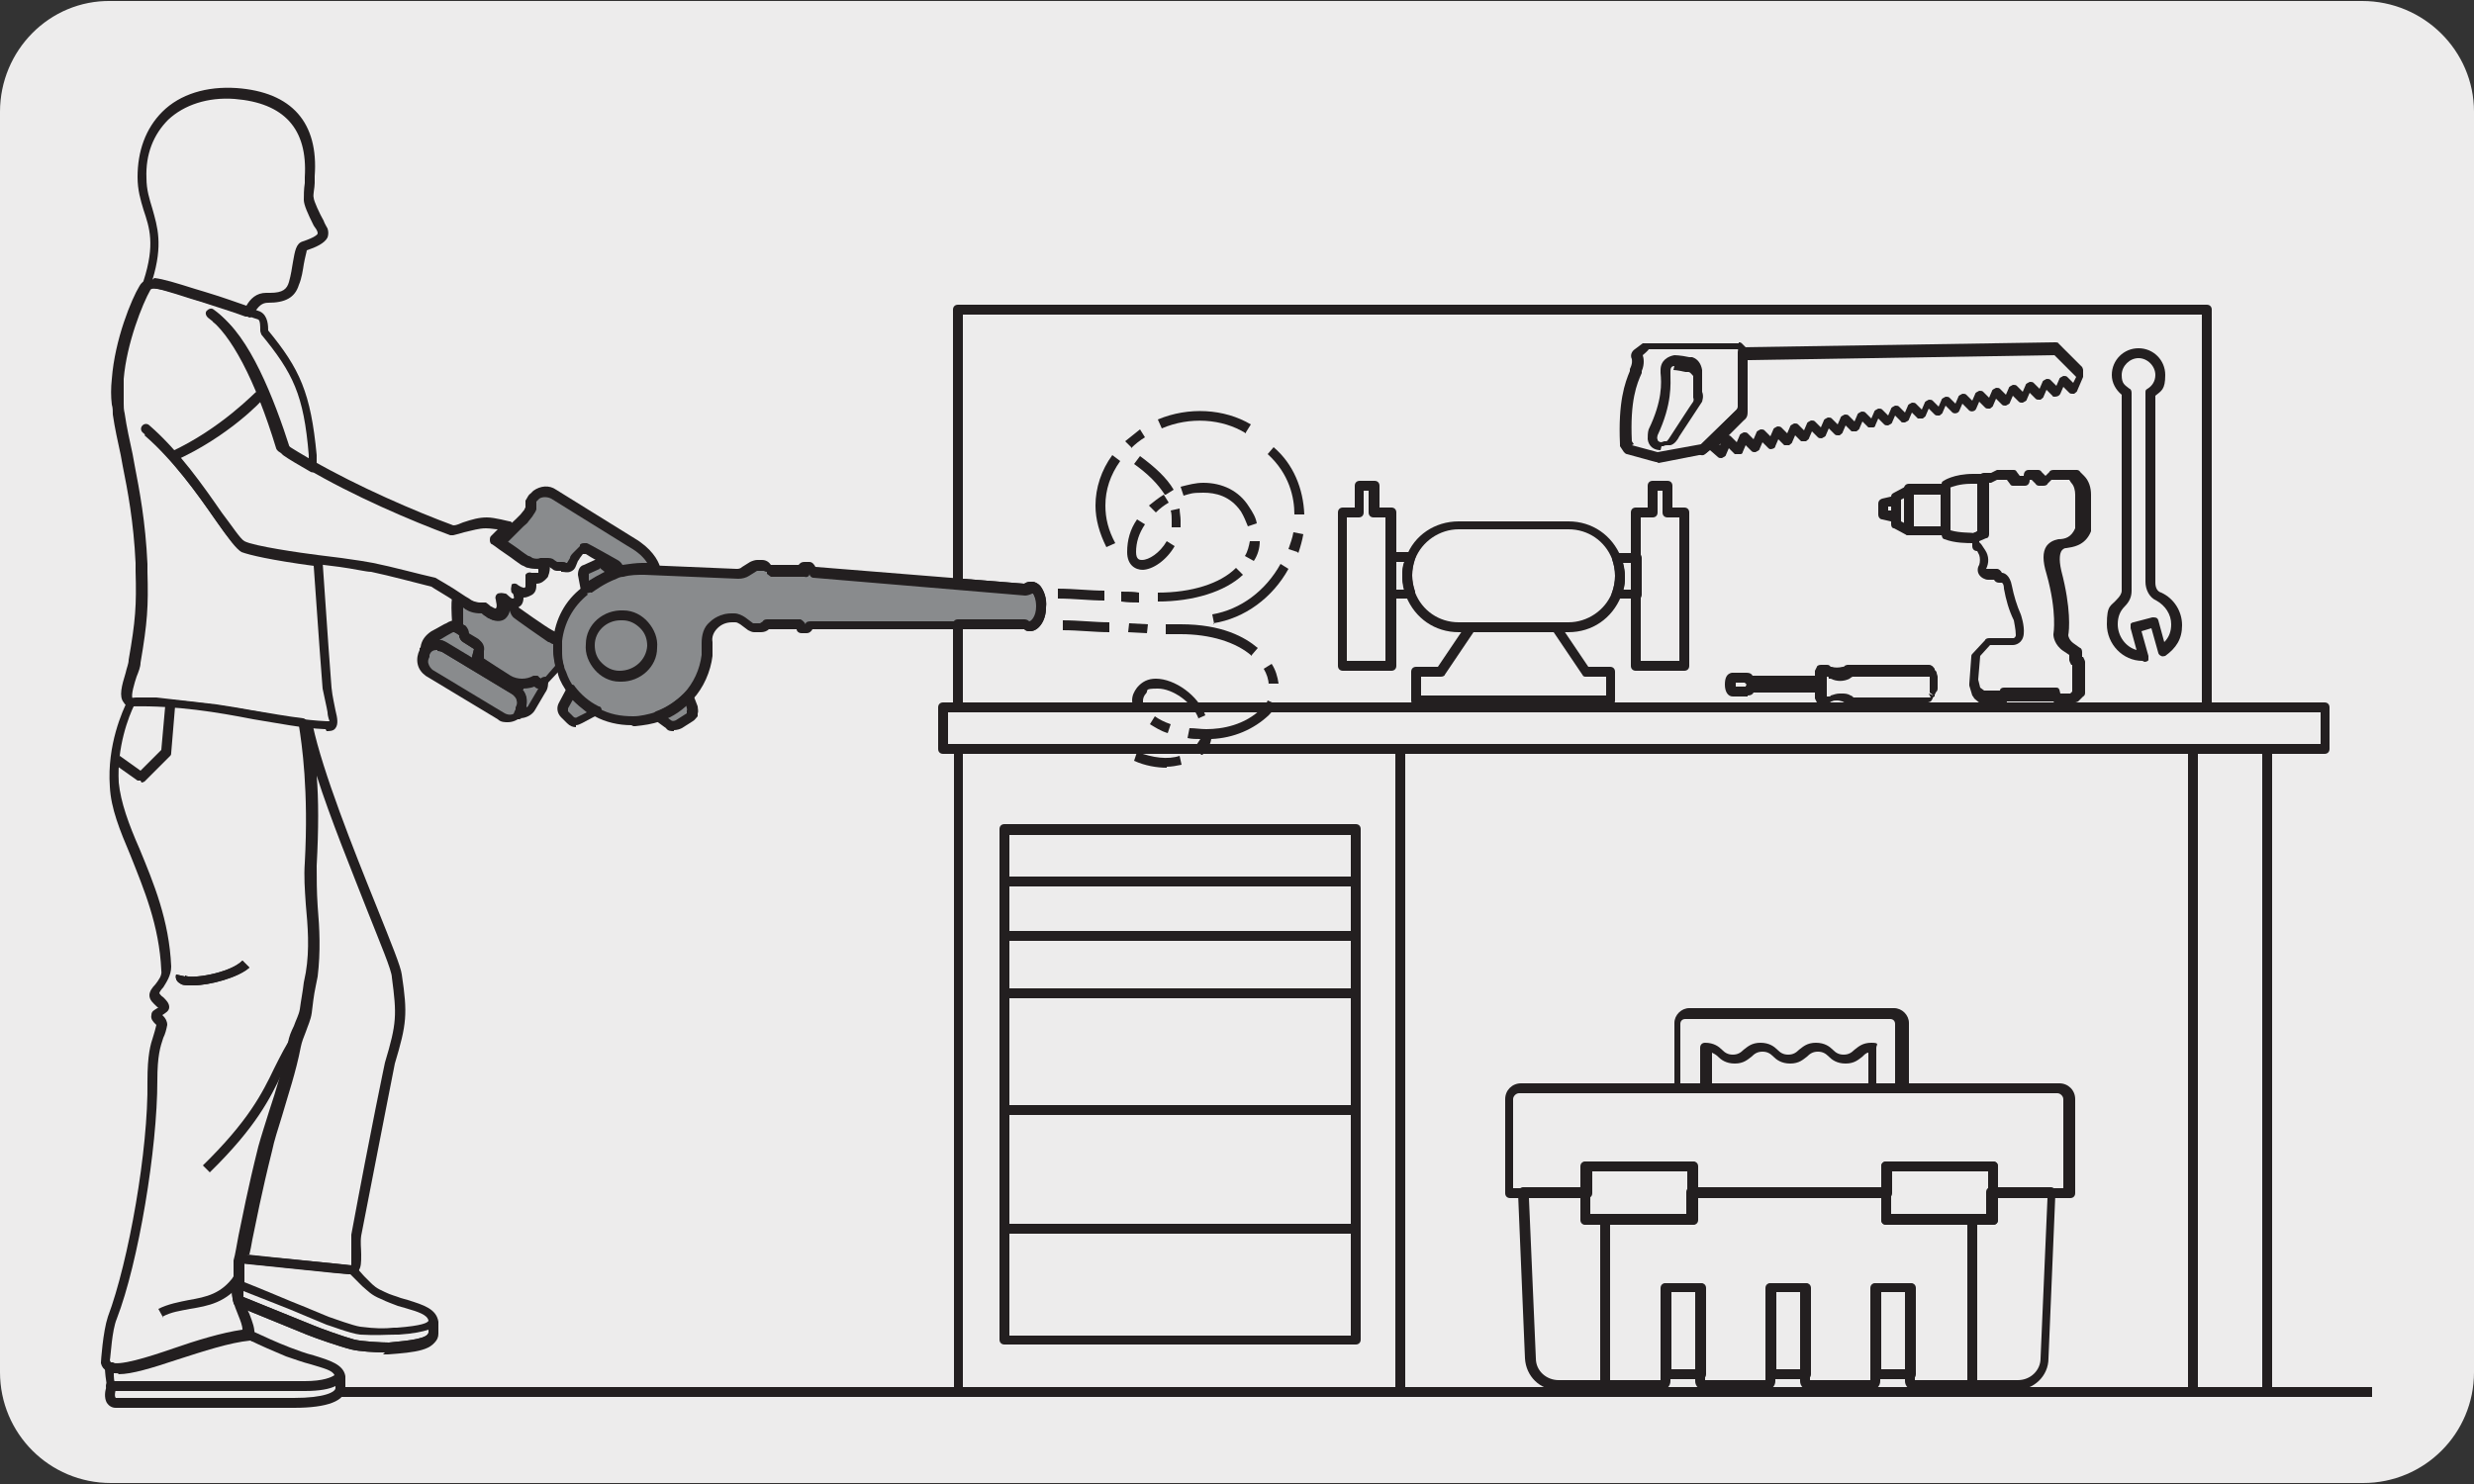 <?xml version="1.0" encoding="UTF-8"?>
<svg id="Capa_1" xmlns="http://www.w3.org/2000/svg" version="1.1" viewBox="0 0 250 150">
  <rect x="0" y="0" width="250" height="150" fill="#333333" stroke="none"/>
  <!-- Generator: Adobe Illustrator 29.0.1, SVG Export Plug-In . SVG Version: 2.1.0 Build 192)  -->
  <defs>
    <style>
      .st0 {
        fill: #898b8d;
      }

      .st1 {
        stroke-linecap: round;
      }

      .st1, .st2 {
        fill: none;
        stroke: #231f20;
        stroke-linejoin: round;
        stroke-width: .3px;
      }

      .st3 {
        fill: #231f20;
      }

      .st4 {
        fill: #edecec;
      }
    </style>
  </defs>
  <path class="st4" d="M11.2.1h227.5c6.2,0,11.3,5,11.3,11.2v127.4c0,6.2-5,11.2-11.2,11.2H11.2C5,149.9,0,144.9,0,138.7V11.3C0,5.1,5,0,11.2.1Z"/>
  <g>
    <path class="st0" d="M104.3,59.3c-.1,0-.2,0-.4.1-.1,0-.3.1-.4.1l-6.7-.6-14.8-1.2c0-.3-.1-.5-.2-.5h-.5c0,0-.2.1-.3.4h-3.4c0-.1-.1-.3-.1-.3-.1-.2-.4-.3-.6-.3h-.5c-.2,0-.3,0-.5.1l-.8.5c-.2.2-.5.2-.8.2l-8-.3h-.2s-1.3,0-1.3,0c-.8,0-1.5,0-2.2.2-.3,0-.5.1-.8.2-1.6.6-2.6,1.5-2.7,1.5,0,0,0,0,0,0,0,0,0,0-.1,0-1.5,1.2-2.5,3-2.7,5,0,.1,0,.3,0,.4,0,.2,0,.4,0,.5,0,.6,0,1.2.2,1.7,0,.2.1.5.2.7.2.6.6,1.3,1,1.8.7.9,1.5,1.6,2.5,2.2,1.1.6,2.4.9,3.7.9.8,0,1.6-.2,2.3-.4,1.2-.4,2.3-1.2,3.1-2.1,1-1.1,1.7-2.6,1.9-4.2,0-.4,0-.9,0-1.3,0-1.4,1.1-2.6,2.5-2.5h.3c.3,0,.6.1.8.3l.8.6c0,0,.2.1.3.1h.7c.2,0,.3,0,.4-.1l.2-.2h3.4c0,.4.1.5.2.5h.5c0,0,.2-.1.3-.4h15s6.6,0,6.6,0c.1,0,.2,0,.3.1,0,0,.2.1.3.1.6,0,1.1-.9,1.2-2,0-1.1-.4-2-1-2.1Z"/>
    <path class="st0" d="M50.7,60.6s.5,1,0,1.5c-.3.3-.8.1-1.1,0-.1,0-.2-.1-.3-.2-.3-.2-.5-.4-.5-.4,0,0-1,.1-1.8-.5-.2-.1-.4-.3-.7-.5-.2,0,0,2.7,0,2.7,0,0,0,0,0,0,0,.1,0,.2.2.3l.3.2c.1,0,.2.2.2.4h0c0,.2,0,.3.1.3l1.1.7c.2.1.3.3.2.6l-.2.8c0,.2,0,.3.2.4l3.1,1.9c.9.5,2,.5,2.8,0,0,.2.2.3.4.3.1,0,.2,0,.3,0h0s0,0,0,0c0,0,0,0,0,0h0c0,0,1.5-1.7,1.5-1.7-.1-.5-.2-1.1-.2-1.7,0-.2,0-.4,0-.5,0-.1,0-.3,0-.4h0c-.2-.1-.4-.2-.6-.3-.6-.4-3.4-2.3-3.4-2.3-.3-.2-.4-.5-.4-.8-.6,0-1.1-.7-1.1-.7Z"/>
    <path class="st0" d="M63.9,55l-7.9-4.9c-.6-.3-1.3-.3-1.8.1l-.3.3c-.1.1-.2.3-.2.4v.7c-.1.2-.2.3-.3.5l-.4.5c-.1.2-.3.3-.4.5l-1.7,1.6c-.1.1-.2.3-.3.4.5.4,1.6,1.1,2.2,1.5.3.2.6.4.7.4.1,0,.3.1.4.2.4.1.8.2,1.2,0,0,0,.2-.2.3-.2.2,0,.3,0,.5,0l.3.2c.1,0,.2.1.3.1h.2s0,0,.1,0c0,0,.2,0,.2,0h.1c.3.2.7.1.8-.2l.2-.5c0-.2.2-.3.3-.4l.4-.4c0-.1.2-.2.4-.1h0c0,0,0-.2,0-.2,0,0,3.2,1.7,3.2,1.7.2.1.3.2.4.4,0,0,.1.1.2.2.7-.2,1.4-.3,2.2-.2h1.3c-.3-.8-1-1.8-2.4-2.5Z"/>
    <g>
      <g>
        <ellipse class="st0" cx="62.7" cy="65.3" rx="3.1" ry="3.1" transform="translate(-14.9 18.6) rotate(-15.1)"/>
        <g>
          <path class="st0" d="M69.5,70.3l.5,1.3c0,.1,0,.3,0,.4v.3c-.2.1-.2.2-.3.3l-1.1.7c-.3.2-.7.2-1,0l-1.1-.8c1.2-.4,2.3-1.2,3.1-2.1Z"/>
          <path class="st0" d="M57.8,69.8c.7.9,1.5,1.6,2.5,2.2l-1.7.9c-.3.2-.7.1-.9-.1l-.6-.6c-.2-.2-.3-.6-.1-.9l.8-1.5Z"/>
        </g>
        <path class="st0" d="M59.3,57.5l1.1-.5c.2,0,.4,0,.5,0l1.1.9c-1.6.6-2.6,1.5-2.7,1.5,0,0,0,0,0,0v-.8c-.1,0-.2,0-.2,0v-.7c-.1-.2,0-.4.2-.5Z"/>
      </g>
      <g>
        <path class="st0" d="M52.6,71.7c.4-.6.2-1.5-.4-1.9l-7.3-4.4c-.6-.3-1.3-.2-1.7.2,0-.5.4-1,.9-1.2.6-.3,1.4-.8,1.5-.9.2-.1.4-.2.7-.2,0,.1,0,.2.2.3l.3.2c.1,0,.2.2.2.4h0c0,.2,0,.3.1.3l1.1.7c.2.1.3.3.2.6l-.2.8c0,.2,0,.3.2.4l3.1,1.9c.9.5,2,.5,2.8,0,0,.2.2.3.4.3s.2,0,.3,0h0s0,0,0,0c0,0,0,0,0,0h0c0,.2,0,.6-.2.9l-1,1.7c-.3.5-1,.8-1.6.6,0,0,.1-.1.2-.2v-.2Z"/>
        <path class="st0" d="M42.9,66v-.2c.2,0,.2-.2.3-.2.4-.5,1.2-.6,1.7-.2l7.3,4.4c.7.4.9,1.2.4,1.9v.2c-.2,0-.2.2-.3.2-.4.5-1.2.6-1.7.2l-7.3-4.4c-.7-.4-.9-1.2-.4-1.9Z"/>
      </g>
    </g>
    <path class="st3" d="M35.4,128.8c0,0-.2,0-.2,0-.4,0-8.8-.9-10.9-1.1-.1,0-.3,0-.4-.2,0-.1-.1-.3,0-.4.1-.6.3-1.3.4-2.1.4-1.9.9-4.6,2-9,.3-1.1.6-2.3,1.1-3.6.7-2.1,1.4-4.4,1.9-6.9.1-.6.3-1.1.6-1.7.2-.6.5-1.1.6-1.7.1-.8.3-1.8.4-2.7l.2-1c.4-2.4.2-4.7,0-6.9-.1-1.5-.2-2.8-.1-4.2.4-7.3-.3-12.1-.6-13.8,0-.1,0-.3.1-.4,0-.1.2-.2.4-.2h.2c.2,0,.4.2.5.4,1,4.7,4.1,12.5,6.4,18.2,1.6,4,2.5,6.2,2.6,7h0c.6,4,.5,5-.7,9,0,0-1.3,6.6-3.4,17.4-.1.7,0,1.3,0,1.9,0,.8,0,1.3-.3,1.7-.2.2-.4.2-.7.2ZM24.9,126.8c2.7.3,10,1,10.4,1.1.1,0,.2,0,.2,0,0,0,0-.6,0-.9,0-.6,0-1.4,0-2.2,2-10.8,3.4-17.4,3.4-17.4,1.2-4,1.2-4.8.7-8.6h0c0-.7-1.2-3.5-2.5-6.8-1.6-4.1-3.7-9.2-5.1-13.6.2,2.4.2,5.4,0,9.1,0,1.3,0,2.6.1,4.1.2,2.3.3,4.6,0,7.1l-.2,1c-.2.9-.3,1.9-.4,2.7-.1.7-.4,1.3-.6,1.9-.2.5-.4,1-.5,1.5-.5,2.6-1.3,4.9-1.9,7-.4,1.3-.8,2.5-1,3.5-1.1,4.4-1.6,7.1-2,9-.1.6-.2,1.1-.3,1.5Z"/>
    <path class="st3" d="M16.5,133.2l-.5-.9c1-.5,2.1-.7,3.1-.9,1.7-.3,3.3-.6,4.6-2.5l.8.6c-1.6,2.2-3.5,2.5-5.3,2.8-1,.2-1.9.3-2.8.8Z"/>
    <path class="st3" d="M19.4,99.6c-.5,0-1,0-1.2-.2-.4-.2-.5-.6-.4-.9l.9.2s0-.1,0-.1c.5.4,4.5-.2,5.8-1.5l.7.7c-1.1,1-4,1.8-5.7,1.8Z"/>
    <path class="st3" d="M19.4,99.6c-.5,0-1,0-1.2-.2-.4-.2-.5-.6-.4-.9l.9.2s0-.1,0-.1c.5.4,4.5-.2,5.8-1.5l.7.7c-1.1,1-4,1.8-5.7,1.8Z"/>
    <path class="st3" d="M21.2,118.5l-.7-.7c4.6-4.5,6-7.3,7.2-9.8.6-1.2,1.2-2.4,2-3.6l.8.6c-.8,1.2-1.4,2.3-2,3.5-1.2,2.5-2.6,5.4-7.3,10Z"/>
    <path class="st3" d="M14.2,78.9c0,0-.2,0-.3,0l-2.4-1.7.6-.8,2.1,1.5,2.1-2.1.4-4.5h1c0,0-.4,4.8-.4,4.8,0,.1,0,.2-.1.3l-2.6,2.6c0,0-.2.1-.3.1Z"/>
    <path class="st3" d="M11.9,138.8c-.4,0-.8,0-1.1-.2-.3-.2-.5-.4-.6-.8,0,0,0,0,0-.1,0-.1.2-3.1.7-4.6,2.1-5.6,4.1-16.9,4-23.8,0-2.7.3-3.7.6-4.6.1-.3.2-.7.3-1.1,0,0,0,0-.1-.1-.2-.2-.5-.5-.4-.9,0-.4.3-.5.6-.7,0,0,0,0,.1,0,0,0-.1-.1-.2-.2-.3-.3-.7-.6-.7-1.1,0-.4.3-.8.6-1.1.3-.4.7-.9.6-1.4-.2-4.6-1.8-8.3-3.1-11.6-1.1-2.6-2-4.8-2.1-7-.3-4.2,1.3-7.7,1.8-8.7.2-.3.7-.3,1-.3.6,0,1.3,0,1.9,0l6.1.7c1.3.2,2.5.4,3.6.6,1.8.3,3.5.6,5.1.8.2,0,.4.2.4.4.3,1.7,1.1,6.6.7,14.5,0,1.3,0,2.6.1,4.1.2,2.3.3,4.6,0,7.1l-.2,1c-.2.9-.3,1.9-.4,2.7-.1.7-.4,1.3-.6,1.9-.2.5-.4,1-.5,1.5-.5,2.6-1.3,4.9-1.9,7-.4,1.3-.8,2.5-1,3.5-1.1,4.4-1.6,7-2,8.9-.2,1-.4,1.8-.5,2.5,0,.2,0,.5,0,.8,0,.3,0,.6,0,.9-.4,1.4,0,2.4.5,3.4.3.8.6,1.5.5,2.3s-.2.4-.4.4c-2.1.2-4.8,1.1-7.3,1.9-2.7.9-4.7,1.5-6,1.5ZM11.2,137.7s0,0,0,0c.8.4,3.7-.5,6.3-1.4,2.3-.8,4.9-1.6,7-1.9,0-.4-.2-.9-.4-1.4-.4-1-1-2.3-.5-4,0-.1,0-.4,0-.6,0-.3,0-.7,0-1,.2-.7.3-1.5.5-2.5.4-1.9.9-4.6,2-9,.3-1.1.7-2.3,1.1-3.6.7-2.1,1.4-4.4,1.9-6.9.1-.6.3-1.1.6-1.7.2-.6.5-1.1.6-1.7.1-.8.3-1.8.4-2.7l.2-1c.4-2.4.2-4.7,0-6.9-.1-1.5-.2-2.8-.1-4.2.4-7.3-.3-12-.6-13.9-1.5-.2-3.1-.5-4.8-.8-1.2-.2-2.4-.4-3.6-.6l-6.1-.7c-.7,0-1.4,0-2.1,0-.6,1.2-1.8,4.3-1.6,7.9.2,2,1,4.2,2.1,6.7,1.4,3.4,3,7.2,3.2,11.9,0,.9-.5,1.6-.8,2.1-.2.2-.4.5-.4.6,0,0,.2.3.4.4.3.3.6.6.6,1,0,.4-.4.6-.7.8,0,0,0,0,0,0,0,0,0,0,.1.1.2.2.4.5.4.9-.1.5-.2.9-.4,1.3-.3.9-.6,1.8-.6,4.3,0,6.9-1.9,18.4-4.1,24.1-.5,1.2-.6,3.7-.7,4.2Z"/>
    <g>
      <path class="st3" d="M38.9,136.7c-1,0-2.6-.1-3.4-.3-1.2-.3-3.5-1.1-4.5-1.5l-7.1-2.9c-.1,0-.3-.2-.3-.3-.1-.6-.2-1.2,0-1.9,0,0,0,0,0-.1v-1c.1-.4,0-.8.2-1.1v-.4c.1-.2.3-.4.6-.4l11.3,1.1c.1,0,.2,0,.3.2l.8.9c.2.2.3.3.5.5.5.5.7.7,1.6,1.1.6.3,1.1.4,1.6.6l.7.2c1.6.5,2.9.9,3.1,2.2,0,0,0,0,0,.1v1.1c0,1.5-2.2,1.7-4.9,1.9-.1,0-.3,0-.5,0ZM24.6,131.1l6.9,2.8c.9.4,3.2,1.2,4.3,1.5.8.2,2.8.3,3.5.3,2.2-.2,3.9-.4,4-1v-1c0,0,0-.1,0-.2-.1-.6-1-.9-2.4-1.3l-.7-.2c-.5-.2-1.1-.4-1.7-.7-1-.4-1.3-.8-1.9-1.3-.1-.1-.3-.3-.5-.5l-.7-.7-10.7-1.1c0,.2,0,.5,0,.8,0,0,0,.2,0,.2v.9c0,0,0,.1-.1.2,0,.5,0,.9,0,1.4Z"/>
      <path class="st3" d="M38.9,136.7c-1,0-2.6-.1-3.4-.3-1.2-.3-3.5-1.1-4.5-1.5l-7.1-2.9c-.1,0-.3-.2-.3-.3-.2-.7-.2-1.3,0-2,0-.1.1-.3.2-.3.1,0,.3,0,.4,0,2.8,1.1,4.8,2,6.6,2.7l2.4,1c.6.2,2.5.9,3.2,1,1.6.2,2.4.2,3.4.1h.3c2.6-.2,3.1-.5,3.2-.7.1-.2.3-.2.5-.1.2,0,.3.3.3.5v1.1c0,1.5-2.2,1.7-4.9,1.9-.1,0-.3,0-.5,0ZM24.6,131.1l6.9,2.8c1,.4,3.2,1.2,4.3,1.5.8.2,2.8.3,3.5.3,2.1-.2,3.9-.4,4-1v-.3c-.6.2-1.5.4-3,.5h-.3c-1,0-1.9.1-3.6,0-1-.1-3.3-1-3.4-1l-2.4-1c-1.6-.7-3.5-1.4-6-2.4,0,.2,0,.5,0,.7ZM40.2,134.4h0,0Z"/>
    </g>
    <path class="st3" d="M29.6,142.3H11.7c-.4,0-.7-.2-.9-.5-.3-.5-.2-1.3,0-1.7-.1-.7-.2-1.3-.2-2,0-.2.1-.4.3-.4.2,0,.4,0,.5,0,.6.5,3.8-.5,6.3-1.3,2.4-.8,5.2-1.7,7.4-1.9,0,0,.2,0,.3,0,1.3.6,2.6,1.2,3.9,1.7.8.3,1.6.6,2.4.8,1.6.5,3,.9,3.2,2.1,0,0,0,0,0,.1v1.1c0,1.3-1.8,2-5.2,2ZM11.5,138.8c0,.4,0,.8.2,1.3,0,.1,0,.2,0,.3,0,.1-.2.7,0,.9h18c3.1,0,4.2-.6,4.2-1v-.2c-.6.3-1.6.5-3.1.5s-.5-.2-.5-.5.2-.5.5-.5c1.9,0,2.7-.4,3-.6-.2-.5-1.1-.7-2.4-1.1-.8-.2-1.6-.5-2.5-.8-1.2-.5-2.6-1.1-3.8-1.7-2.1.2-4.7,1.1-7.1,1.9-3.1,1-5.2,1.6-6.4,1.5Z"/>
    <path class="st3" d="M25,32c0,0-.1,0-.2,0-.8-.3-2.3-.8-4.5-1.5l-1-.3c-2.2-.7-3.7-1.2-4.4-1.1-.2,0-.3,0-.4-.2-.1-.1-.1-.3,0-.5,1.2-3.7.6-5.4,0-7.2-.3-1-.6-2-.6-3.3,0-2.6.8-4.9,2.5-6.6,1.8-1.8,4.5-2.6,7.5-2.4,5.6.4,8.3,3.5,7.9,8.9,0,.2,0,.4,0,.7,0,.5-.2,1.2-.1,1.5,0,.3.6,1.6,1,2.3.1.3.3.6.4.8.1.3.1.6,0,.9-.3.6-1.2,1-2.1,1.3,0,.1-.2.8-.3,1.4-.1.6-.2,1.4-.5,2.1-.4,1.3-1.4,1.8-3.1,1.8-.6,0-1,.3-1.5,1.2,0,.2-.3.3-.4.3ZM15.6,28.1c.9.1,2.2.5,4.1,1.1l1,.3c2,.6,3.3,1.1,4.2,1.4.4-.7,1-1.3,2-1.3.1,0,.3,0,.4,0,1.3,0,1.7-.4,1.9-1.1.2-.7.3-1.4.4-2,.2-1.1.3-1.9,1-2.1,1.2-.4,1.5-.7,1.5-.8,0-.3-.2-.5-.4-.8-.6-1.2-1-2.1-1-2.6,0-.4,0-1.1.1-1.7,0-.3,0-.5,0-.6.3-4.9-2.1-7.5-7.1-7.9-2.7-.2-5.1.6-6.7,2.1-1.5,1.5-2.3,3.5-2.2,5.9,0,1.2.3,2.1.6,3.1.5,1.8,1.1,3.6,0,7.2Z"/>
    <path class="st2" d="M52.9,87.1"/>
    <g>
      <g>
        <path class="st3" d="M111.6,60.7c-1.5,0-3.1-.2-4.7-.2v-1c1.6,0,3.2.2,4.7.2v1Z"/>
        <path class="st3" d="M115.1,60.9c-.6,0-1.1,0-1.8-.1v-1c.7,0,1.3,0,1.8.1v1Z"/>
        <path class="st3" d="M117,60.9v-1c3.4,0,6.3-.9,7.9-2.5l.7.7c-1.8,1.7-5,2.7-8.6,2.7ZM115.5,57.6c-.8,0-1.6-.5-1.6-1.8,0-1.2.3-2.3,1-3.3l.8.5c-.6.9-.9,1.8-.9,2.8,0,.8.4.8.6.8.7,0,1.8-.7,2.5-1.9l.8.5c-.8,1.4-2.2,2.4-3.3,2.4ZM126.7,56.7l-.9-.5c.3-.5.4-1,.5-1.5h1c0,.7-.2,1.4-.6,2ZM119.4,53.3h-1c0-.3,0-.5,0-.7,0-.3,0-.7-.1-1l.9-.2c0,.4.1.8.1,1.2,0,.3,0,.5,0,.7ZM126.1,53.2c-.2-.5-.4-1-.7-1.5-1.1-1.6-2.6-1.9-3.8-1.9s-1.3.1-2,.3l-.3-.9c.8-.2,1.5-.4,2.3-.4,1.9,0,3.6.8,4.6,2.4.4.6.7,1.1.8,1.7l-.9.3ZM116.8,51.8l-.7-.7c.5-.4,1-.8,1.5-1.1l.5.8c-.5.3-.9.6-1.3,1Z"/>
        <path class="st3" d="M117.7,50c-.7-1.1-1.7-2.1-3.1-3.1l.6-.8c1.5,1.1,2.7,2.2,3.4,3.4l-.8.5Z"/>
      </g>
      <g>
        <path class="st3" d="M112.1,63.9c-1.5,0-3.1-.2-4.7-.2v-1c1.6,0,3.2.2,4.7.2v1Z"/>
        <polygon class="st3" points="115.9 64 114 63.9 114.1 63 116 63.1 115.9 64"/>
        <path class="st3" d="M121.4,76.3l-.7-.7c.2-.3.4-.6.6-.9-.4,0-.9,0-1.3-.1l.2-1c.6,0,1.1.1,1.7.1,1.6,0,3.9-.4,5.6-2.1.3-.3.5-.5.6-.8l.9.4c-.2.4-.5.8-.8,1.1-1.5,1.4-3.5,2.3-5.8,2.4-.1.6-.4,1.1-.9,1.6ZM118,74.1c-.7-.2-1.3-.6-1.8-.9l.5-.8c.4.3,1,.6,1.6.8l-.3.9ZM121.1,72.6c-.6-1.6-2.6-3-4.1-3s-.9.2-1.2.5c-.2.2-.3.5-.3.7,0,.1,0,.3,0,.4l-.9.4c-.1-.3-.2-.5-.2-.8,0-.5.2-.9.5-1.3.5-.6,1.1-.9,1.9-.9,1.9,0,4.3,1.7,5,3.7l-.9.4ZM128.2,69.2c0-.5-.2-1.1-.5-1.6l.8-.5c.4.6.6,1.3.7,2h-1ZM126.5,66.3c-1.6-1.4-4.2-2.2-7.2-2.2-.5,0-1,0-1.5,0v-1c.6,0,1.1,0,1.5,0,4.2,0,6.5,1.3,7.8,2.4l-.6.7Z"/>
        <path class="st3" d="M117.9,77.6c-1,0-2.2-.2-3.3-.7l.3-.9c1.6.6,3.1.8,4.3.4l.2.9c-.5.1-1,.2-1.5.2Z"/>
      </g>
      <path class="st3" d="M122.7,63.1l-.2-1c2.9-.5,5.4-2.4,6.9-5.1l.8.5c-1.6,2.9-4.4,5-7.6,5.5ZM131.1,55.8l-.9-.3c.2-.6.4-1.1.5-1.7l1,.2c-.1.6-.3,1.3-.5,1.9ZM130.8,52c0-1.7-.5-4.1-2.7-6.1l.6-.7c2,1.7,3,4.2,3.1,6.8h-1Z"/>
      <path class="st3" d="M111.8,55.3c-.7-1.4-1.1-2.8-1.1-4.2,0-1.8.6-3.6,1.7-5.1l.8.6c-1,1.4-1.5,2.9-1.5,4.5,0,1.3.3,2.5,1,3.8l-.9.4ZM114.4,45.3l-.7-.7c.5-.4,1-.8,1.5-1.2l.5.8c-.5.3-1,.7-1.4,1.1ZM125.9,43.8c-2.4-1.5-5.7-1.7-8.5-.5l-.4-.9c3.1-1.3,6.7-1.1,9.4.5l-.5.8Z"/>
    </g>
    <path class="st1" d="M53.2,111.4"/>
    <path class="st3" d="M30.8,140.6H11.2c-.3,0-.5-.2-.5-.5s.2-.5.5-.5h19.5c.3,0,.5.2.5.5s-.2.5-.5.5Z"/>
    <path class="st3" d="M229.1,141.2h-7.5c-.3,0-.5-.2-.5-.5v-65c0-.3.2-.5.5-.5h7.5c.3,0,.5.2.5.5v65c0,.3-.2.5-.5.5ZM222.1,140.2h6.5v-64.1h-6.5v64.1Z"/>
    <path class="st3" d="M141.5,141.2h-44.6c-.3,0-.5-.2-.5-.5v-65c0-.3.2-.5.5-.5h44.6c.3,0,.5.2.5.5v65c0,.3-.2.5-.5.5ZM97.3,140.2h43.7v-64.1h-43.7v64.1Z"/>
    <path class="st3" d="M234.9,76.2H95.3c-.3,0-.5-.2-.5-.5v-4.2c0-.3.2-.5.5-.5h139.6c.3,0,.5.2.5.5v4.2c0,.3-.2.5-.5.5ZM95.8,75.2h138.7v-3.2H95.8v3.2Z"/>
    <g>
      <path class="st3" d="M223,72h-126.2c-.3,0-.5-.2-.5-.5v-8.4c0-.3.2-.5.5-.5h6.6s0,0,0,0c.2,0,.4,0,.6.2.2,0,.7-.5.7-1.5,0-.7-.2-1.2-.4-1.5,0,0-.1,0-.1,0-.3.2-.6.2-.8.2l-6.7-.6c-.3,0-.4-.2-.4-.5v-27.6c0-.3.2-.5.5-.5h126.2c.3,0,.5.2.5.5v40.2c0,.3-.2.5-.5.5ZM97.3,71h125.2V31.8h-125.2v26.7l6.2.5c.3-.2.5-.2.8-.2.3,0,.6.2.8.4.4.5.7,1.3.6,2.2,0,1.4-.8,2.4-1.6,2.4,0,0,0,0,0,0-.2,0-.4,0-.6-.2h-6.2s0,7.4,0,7.4Z"/>
      <path class="st3" d="M63.8,73.3c-1.3,0-2.6-.3-3.7-.9-1.1-.6-2-1.4-2.7-2.3-.4-.6-.8-1.2-1-1.9,0-.2-.2-.5-.2-.7-.2-.6-.2-1.2-.3-1.8,0-.2,0-.4,0-.6,0-.1,0-.3,0-.4.2-2.1,1.2-4,2.9-5.3,0,0,.1-.1.1-.1.4-.4,1.5-1.2,2.9-1.7.3,0,.5-.2.8-.2.8-.2,1.6-.3,2.3-.3l9.5.4c.2,0,.4,0,.6-.2l.8-.5c.2-.1.5-.2.7-.2h.5c.4,0,.7.2.9.5h2.8c.1-.1.2-.3.6-.3h.5c.3,0,.5.3.6.5l21.1,1.7c.3-.2.5-.2.8-.2h0c.3,0,.6.2.8.4.4.5.7,1.3.6,2.2,0,1.4-.8,2.4-1.6,2.4s0,0,0,0c-.2,0-.4,0-.6-.2h-6.7s-14.7,0-14.7,0c-.1.2-.3.4-.6.4h-.5c-.3,0-.5-.2-.5-.4h-2.8c0-.1,0,0,0,0-.2.2-.5.3-.8.3h-.7c-.2,0-.4-.1-.6-.2l-.8-.6c-.2-.1-.3-.2-.5-.2h-.3c-.6,0-1.1.2-1.5.6-.4.4-.6.9-.5,1.4,0,.5,0,.9,0,1.4-.2,1.6-.9,3.2-2,4.4-.9,1-2,1.8-3.3,2.2-.8.3-1.6.4-2.5.5,0,0-.1,0-.2,0ZM59.1,59.7l.3.4c-1.5,1.2-2.4,2.9-2.6,4.7,0,.1,0,.2,0,.4,0,.2,0,.3,0,.5,0,.5,0,1.1.2,1.6,0,.2.1.4.2.6.2.6.5,1.2.9,1.7.6.8,1.4,1.5,2.4,2,1.1.6,2.2.8,3.5.8.7,0,1.5-.2,2.2-.4,1.1-.4,2.1-1.1,2.9-1.9,1-1.1,1.6-2.4,1.8-3.9,0-.4,0-.8,0-1.2,0-.8.2-1.6.8-2.1.6-.6,1.4-.9,2.2-.9h.3c.4,0,.8.2,1.1.4l.8.6h.7s.3-.2.3-.2c0-.1.2-.2.4-.2h3.4c.2.1.4.3.5.5,0,0,0,0,0,0,0-.2.2-.3.5-.3h21.6c0,0,0,0,0,0,.2,0,.4,0,.6.2.2,0,.7-.5.7-1.5,0-.7-.2-1.2-.4-1.5,0,0,0,0-.1,0h0s0,0,0,0c-.2.1-.5.2-.7.2l-21.4-1.8c-.2,0-.4-.2-.4-.4,0,0,0,0,0,0,0,0,0,0,0,0,0,.2-.2.4-.5.3h-3.4c-.1-.1-.3-.2-.4-.3v-.2c-.2,0-.3-.1-.3-.1h-.5c0,0-.1,0-.2,0l-.8.5c-.3.2-.7.3-1.1.3l-9.5-.4c-.7,0-1.4,0-2.1.2-.3,0-.5.1-.7.2-1.3.5-2.2,1.2-2.5,1.4,0,0-.1,0-.1,0l-.4-.3ZM81.8,57.7h0,0Z"/>
    </g>
    <path class="st3" d="M137,135.9h-35.5c-.3,0-.5-.2-.5-.5v-51.6c0-.3.2-.5.5-.5h35.5c.3,0,.5.2.5.5v51.6c0,.3-.2.5-.5.5ZM102,135h34.5v-50.6h-34.5v50.6Z"/>
    <path class="st3" d="M17.6,46.6l-.4-.9c5.2-2.4,8.6-6.1,8.7-6.1l.7.7c-.1.2-3.6,3.9-9,6.3Z"/>
    <path class="st3" d="M52.9,69.7c-.6,0-1.2-.2-1.7-.5l-3.1-1.9c-.3-.2-.5-.6-.4-.9l.2-.8-1.1-.7c-.2-.1-.4-.4-.4-.7l-.3-.2c-.2-.1-.4-.4-.4-.7,0,0,0,0,0-.1-.2-3,0-3,.3-3.2.2,0,.3,0,.4,0,.3.2.6.4.8.5.6.5,1.4.4,1.4.4.1,0,.2,0,.3,0,0,0,.3.2.5.4,0,0,.1,0,.2.1.2.1.5.2.5.1.2-.2,0-.7,0-.9-.1-.2,0-.5.2-.6.2-.1.5,0,.6,0s.5.5.7.5h0c.2,0,.4.2.5.4,0,.1,0,.3.3.5,0,0,2.8,2,3.4,2.3.2.1.4.2.5.3.2,0,.4.3.4.5,0,.1,0,.2,0,.4,0,.2,0,.3,0,.5,0,.5,0,1.1.2,1.6,0,.2,0,.3-.1.5l-1.5,1.6s0,0,0,0c0,0,0,0-.1.1-.2.1-.3.2-.6.2-.2,0-.4,0-.5-.2-.4.2-.8.2-1.2.2ZM47.4,64.1l1,.6c.4.2.6.7.5,1.1v.8c-.1,0,2.9,1.9,2.9,1.9.7.4,1.6.4,2.3,0,.1,0,.3,0,.4,0,.1,0,.2.2.3.3l1.3-1.5c-.1-.5-.2-1-.2-1.6,0-.2,0-.4,0-.6,0,0,0,0,0,0-.2,0-.3-.2-.5-.2-.6-.4-3.3-2.3-3.4-2.4-.3-.2-.4-.5-.5-.8,0,0,0,0,0,0,0,.3-.2.6-.4.8-.2.2-.8.5-1.7,0-.1,0-.2-.1-.3-.2-.1,0-.3-.2-.4-.3-.4,0-1.2,0-1.9-.6,0,0,0,0,0,0,0,.5,0,1.2,0,1.8,0,0,0,0,0,0h.2c.3.3.4.6.4.9ZM47.4,64.1h0s0,0,0,0ZM46.7,63.3h0Z"/>
    <path class="st3" d="M53.6,59.1s0,0,0,0c-.2,0-.4-.1-.4-.3h0c0-.2,0-.3,0-.4.1-.2.4-.2.6-.1.2.1.3.4.2.7,0,0,0,0,0,0,0,.1-.2.2-.4.2ZM53.6,58.7l-.2.4.2-.4Z"/>
    <path class="st3" d="M62.8,58.2c-.1,0-.3,0-.4-.2l-.2-.2c0-.1-.2-.2-.3-.3-1-.5-2.1-1.1-2.7-1.5,0,0-.2,0-.3,0l-.3.4c0,0-.1.2-.2.3l-.2.5c-.1.3-.3.5-.6.6s-.6,0-.8,0h-.1c0,0,0-.6,0-.6v.5c-.1,0-.3,0-.3,0-.2,0-.4,0-.6-.2l-.3-.2c-.1,0-.2,0-.2,0-.5.3-1,.3-1.6,0-.2,0-.3-.1-.5-.2-.1,0-.4-.2-.8-.5-.5-.4-1.6-1.1-2.1-1.5-.1,0-.2-.2-.2-.3,0-.1,0-.3.1-.4,0,0,0,0,.1-.1,0,0,.1-.2.2-.3l1.7-1.6c.1-.1.3-.3.4-.4l.4-.5c0,0,0-.1.1-.2v-.7c.2-.3.3-.6.5-.7l.3-.3c.7-.5,1.6-.6,2.3-.1l7.9,4.9c1.7,1,2.4,2.2,2.6,2.9,0,.2,0,.3,0,.4,0,.1-.2.2-.4.2h-1.3c-.7,0-1.4,0-2.1.2,0,0,0,0-.1,0ZM59,54.9c0,0,.2,0,.3,0,.1,0,3.1,1.7,3.1,1.7.2.1.4.3.5.5.7-.1,1.4-.2,2-.2h.5c-.3-.5-.9-1.1-1.8-1.6,0,0,0,0,0,0l-7.9-4.9c-.4-.2-.9-.2-1.2,0l-.3.3s0,0,0,.1v.7c-.1.3-.3.5-.4.7l-.4.5c-.1.2-.3.3-.5.5l-1.6,1.6c.6.4,1.3.9,1.7,1.2.4.3.6.4.6.4.1,0,.3.1.4.2.3.1.6.1.8,0,0,0,.2-.2.4-.2.3,0,.6,0,.8.2l.3.2h.3s.2,0,.2,0c.2,0,.3,0,.4.1h.1c0,0,.3-.5.3-.5,0-.2.2-.4.4-.6l.4-.4c0,0,.1-.1.2-.2,0,0,0,0,0-.1,0-.1.2-.2.4-.2Z"/>
    <path class="st3" d="M52.3,60.5s0,0,0,0c-.2,0-.3-.1-.4-.3,0-.2-.2-.3-.2-.3-.1-.2,0-.5,0-.6s.4-.2.6,0c0,0,.1.1.3.2.1,0,.2.2.2.4,0,.2,0,.3-.1.4l-.2.2c0,0-.2.1-.3.1Z"/>
    <g>
      <path class="st2" d="M21.4,32"/>
      <path class="st3" d="M32.9,73.7s0,0-.1,0c-2.3-.1-4.7-.6-7.2-1-3.6-.7-7.7-1.4-12.3-1.3-.5,0-.7-.2-.8-.4-.5-.6-.2-1.7.2-3,.1-.5.3-.9.3-1.3.7-4,.8-5.5.7-9,0-.3,0-.5,0-.8-.2-4.2-.8-7.3-1.3-9.8l-.2-1.1c-.3-1.4-.6-2.7-.8-4.1,0-.3,0-.7-.1-1-.1-.8-.1-1.7,0-2.6.3-4,2-8.1,2.8-9.4.6-1.1,2.1-.7,5.8.5l1,.3c3.6,1.1,5.4,1.8,5.4,1.8.8.4.8,1.5.8,1.9,3.2,3.9,4.3,6.3,4.9,12.6v1.3c0,.2,0,.3-.1.4-.1,0-.3.1-.5,0-1.2-.7-2.1-1.2-2.8-1.7,0,0-.2-.2-.2-.3-2.1-6.9-4.6-11.6-6.9-13.2l.5-.8c3.2,2.2,5.7,8.6,7.3,13.6.5.4,1.1.7,1.9,1.1v-.4c-.5-6.1-1.6-8.3-4.8-12.2,0-.1-.1-.2-.1-.4,0-.4,0-1-.2-1.1h0s-1.7-.6-5.3-1.7l-1-.3c-2.4-.8-4.4-1.4-4.6-1-.8,1.4-2.4,5.4-2.7,9,0,.9,0,1.7,0,2.5,0,.3,0,.6.1,1,.2,1.4.5,2.7.8,4.1l.2,1.1c.5,2.6,1.1,5.7,1.3,10,0,.3,0,.5,0,.8.1,3.5,0,5.1-.7,9.2,0,.4-.2.9-.4,1.4-.2.6-.6,1.9-.4,2.2,4.7,0,8.9.7,12.5,1.3,2.5.5,4.9.9,7.1,1,.2,0,.3,0,.3,0,0,0-.2-.5-.2-.9-.1-.6-.3-1.4-.5-2.4-.1-1.1-.4-5.3-.9-12.4-4.4-.6-6.5-1.1-7.3-1.4-.5-.3-1.2-1.2-2.6-3.2-1.8-2.6-4.3-6.1-7.2-8.6l.6-.7c3,2.6,5.5,6.2,7.3,8.8,1,1.3,1.9,2.7,2.3,2.9.9.5,5.8,1.2,7.4,1.4.2,0,.4.2.4.4.5,7.3.8,11.6.9,12.7.1,1,.3,1.7.4,2.3.2.8.3,1.4,0,1.8-.2.3-.6.3-.9.3Z"/>
      <path class="st3" d="M50.2,62.7c-.2,0-.5,0-.9-.3-.1,0-.2-.1-.3-.2-.1,0-.3-.2-.4-.3-.4,0-1.2,0-1.9-.6-.2-.1-.4-.3-.7-.5-.9-.6-2.3-1.4-2.4-1.5-1.6-.4-4.2-1.1-6.1-1.5-.5,0-1.7-.3-3.2-.5l-2.4-.3c-4.6-.7-6.9-1.1-7.7-1.5-.5-.3-1.2-1.2-2.6-3.2-1.8-2.6-4.3-6.1-7.2-8.6-.2-.2-.2-.5,0-.7.2-.2.5-.2.7,0,3,2.6,5.5,6.2,7.3,8.8,1,1.3,1.9,2.7,2.3,2.9.9.5,5.8,1.2,7.4,1.4l2.4.3c1.5.2,2.7.4,3.2.5,2,.4,4.5,1.1,6.3,1.5.3.2,1.6.9,2.6,1.6.3.2.6.4.8.5.6.5,1.4.4,1.4.4.1,0,.2,0,.3,0,0,0,.3.2.5.4,0,0,.1,0,.2.1.2.1.5.2.5.1.2-.2,0-.7,0-.9-.1-.2,0-.5.2-.6.2-.1.5,0,.6,0s.5.5.7.5h0c.1,0,.2,0,.1-.4,0,0,0-.1,0-.1,0-.2-.2-.3-.2-.3-.1-.2,0-.5,0-.6s.4-.2.6,0c0,0,.1.1.3.2.3.1.4.2.5,0,0,0,0-.4,0-.8,0-.1,0-.3,0-.4.1-.2.4-.3.6-.2,0,0,0,0,.2,0,.2,0,.4,0,.5,0,0,0,0,0,0,0,0-.1,0-.3,0-.4-.3,0-.7,0-1-.1-.2,0-.3-.1-.5-.2-.1,0-.4-.2-.8-.5-.5-.4-1.6-1.1-2.1-1.5l-.3-.2c-.1,0-.2-.2-.2-.4,0-.1,0-.3.1-.4l.7-.7c-.3,0-.7-.1-1.2-.1-.7,0-1.3.2-2.2.4-.3.1-.7.2-1.1.3-.1,0-.2,0-.3,0-3.8-1.4-9.9-4-14.6-6.8-1.2-.7-2.1-1.2-2.8-1.7,0,0-.2-.2-.2-.3-2.1-6.9-4.6-11.6-6.9-13.2-.2-.2-.3-.5-.1-.7.2-.2.5-.3.7-.1,3.2,2.2,5.7,8.6,7.3,13.6.7.5,1.6,1,2.6,1.6,4.7,2.7,10.5,5.2,14.3,6.6.4,0,.7-.2,1-.3.9-.3,1.6-.5,2.4-.5s2.2.4,2.3.4c.2,0,.3.2.3.4,0,.2,0,.3-.1.4l-.9.9c.6.4,1.5,1,2,1.4.4.3.6.4.6.4.1,0,.3.1.4.2.3.1.6.1.8,0,0,0,.1,0,.2,0,.1,0,.2,0,.4,0,.2,0,.3.2.3.3,0,0,.2.8-.1,1.5,0,.1-.1.2-.2.3-.2.2-.5.5-1,.5,0,.4,0,.8-.4,1.1-.2.1-.5.3-.9.3,0,.5-.2.8-.4.9-.2.2-.5.2-.6.2-.2,0-.3,0-.5,0,0,.3-.2.6-.4.8-.1.1-.4.3-.8.3Z"/>
    </g>
    <path class="st3" d="M216.5,66.8h0c-2,0-3.6-1.7-3.6-3.7s.4-1.8,1-2.5c.3-.3.5-.6.5-.9v-19.8c-.6-.5-1-1.2-1-2,0-1.5,1.2-2.7,2.7-2.7s2.7,1.2,2.7,2.7-.4,1.6-1,2.1v18.9c0,.5.2.9.6,1h0c1.3.6,2.1,1.9,2.1,3.3s-.6,2.3-1.7,3.1c-.1,0-.3.1-.4,0-.1,0-.3-.2-.3-.3l-.7-2.5-1,.3.7,2.5c0,.2,0,.3,0,.4,0,.1-.2.2-.4.2ZM216.1,36.2c-.9,0-1.7.8-1.7,1.7s.3,1,.8,1.4c.1,0,.2.2.2.4v20c0,.6-.2,1.1-.7,1.6-.5.5-.7,1.1-.7,1.8,0,1.2.8,2.3,1.9,2.6l-.6-2.2c0-.1,0-.3,0-.4s.2-.2.3-.2l1.9-.5c.3,0,.5,0,.6.3l.6,2.2c.5-.5.7-1.1.7-1.8,0-1-.6-1.9-1.5-2.4-.7-.3-1.1-1.1-1.1-1.9v-19.1c0-.2,0-.3.2-.4.5-.3.8-.8.8-1.4,0-.9-.8-1.7-1.7-1.7Z"/>
    <rect class="st3" x="34.3" y="140.2" width="205.4" height="1"/>
    <g>
      <path class="st3" d="M167.4,46.7s0,0-.1,0l-2.9-.8c-.1,0-.2-.1-.3-.2l-.4-.6c0,0,0-.2,0-.2-.2-4.3.5-6.2,1-7.4v-.2c.3-.6.2-.9.2-1-.2-.4,0-.8.3-1l.8-.6c0,0,.2,0,.3,0h9.4c0-.1,0-.1,0-.1.1,0,.2,0,.3.1l.5.5c0,0,.1.2.1.3v5.5c0,.4,0,.7-.3,1l-3.9,3.8c0,0-.2.1-.2.1l-4.6.9s0,0,0,0ZM164.9,45l2.6.7,4.4-.8,3.8-3.7c0,0,.1-.2.1-.3v-5.4s-.2-.2-.2-.2h-9c0,.1-.6.6-.6.6.1.3.2.9-.1,1.6v.2c-.5,1.1-1.2,2.8-1,6.9l.2.3ZM165.7,36h0s0,0,0,0ZM165.8,35.8s0,0,0,0c0,0,0,0,0,0ZM167.8,45.5h0c-.7,0-1.2-.4-1.3-1.1h0c0-.3,0-.7.1-1,1.4-2.9,1.3-4.7,1.2-5.7v-.3c0-1,.8-1.4,1.4-1.5,0,0,.6,0,1.5.2.1,0,.2,0,.3,0,.6.2.9.7,1,1.3v2.2c.2.5,0,.9,0,1,0,0-2.1,3.2-2.3,3.5-.2.4-.5.8-.9.9-.1,0-.2,0-.3,0-.1,0-.3,0-.4.1,0,0-.1,0-.2,0ZM169.2,37c-.1,0-.4,0-.4.5v.3c0,1,.2,3-1.3,6.2,0,.1-.1.3,0,.4h0c0,.1,0,.2.3.3.2,0,.3-.1.4-.1,0,0,.2,0,.2,0,0,0,.1,0,.4-.5.2-.3,2.2-3.4,2.3-3.5h0s.1-.2,0-.4v-2.2c-.2-.2-.3-.4-.5-.4,0,0-.2,0-.3,0-.8-.2-1.2-.2-1.2-.2Z"/>
      <path class="st3" d="M173.9,46.3c-.1,0-.2,0-.3-.1l-.8-.7-.5.4c-.2.2-.5.1-.7,0-.2-.2-.2-.5,0-.7l3.9-3.8c0,0,.1-.2.1-.3v-5.5c0-.3.2-.5.4-.5l31.7-.5c0,0,.3,0,.3.1l2.4,2.4c0,0,.1.2.1.3v.4c0,0,0,.2,0,.3l-.6,1.4c0,.1-.2.2-.3.3,0,0-.1,0-.2,0-.1,0-.2,0-.3-.1l-.6-.6-.3.7c-.1.2-.3.3-.6.3,0,0-.2,0-.2-.1l-.6-.6-.3.7c0,.1-.2.2-.3.3,0,0-.1,0-.2,0h0c-.1,0-.2,0-.3-.1l-.6-.6-.3.7c0,.1-.2.2-.4.3,0,0,0,0-.1,0-.1,0-.2,0-.3-.1l-.6-.6-.3.7c0,.1-.2.2-.4.3-.2,0-.3,0-.4-.1l-.6-.6-.3.7c0,.1-.2.2-.3.3,0,0-.1,0-.2,0-.1,0-.2,0-.3-.1l-.6-.6-.3.7c-.1.3-.6.4-.8.1l-.6-.6-.3.7c-.1.3-.6.4-.8.1l-.6-.6-.3.7c0,.1-.2.2-.3.3,0,0-.1,0-.2,0-.1,0-.2,0-.3-.1l-.6-.6-.3.7c0,.1-.2.2-.3.3-.1,0-.3,0-.4,0,0,0,0,0-.1,0l-.6-.6-.3.7c0,.1-.2.2-.4.3,0,0-.1,0-.2,0,0,0-.2,0-.2-.1l-.6-.6-.3.7c0,.1-.2.2-.4.3-.2,0-.3,0-.4-.1l-.6-.6-.3.7c0,.1-.1.2-.2.2s0,0,0,0c-.2,0-.4,0-.5,0l-.6-.6-.3.7c0,.1-.2.2-.3.3-.1,0-.3,0-.4,0,0,0,0,0-.1,0l-.6-.6-.3.7c0,.1-.2.2-.3.3,0,0-.1,0-.2,0-.1,0-.2,0-.3-.1l-.6-.6-.3.7c0,.1-.2.2-.4.3-.2,0-.3,0-.4-.1l-.6-.6-.3.7c0,.1-.2.2-.3.3-.1,0-.3,0-.4,0s0,0-.1,0l-.6-.6-.3.7c0,.1-.2.2-.3.3-.1,0-.3,0-.4,0,0,0,0,0-.1,0l-.6-.6-.3.7c0,.2-.3.3-.5.3,0,0,0,0,0,0,0,0-.1,0-.2-.1l-.6-.6-.3.7c0,.1-.2.2-.4.3,0,0,0,0-.1,0-.1,0-.2,0-.3-.1l-.6-.6-.3.7c0,.1-.1.2-.2.2-.2,0-.4,0-.6,0l-.6-.6-.3.7c0,.1-.2.2-.4.3,0,0,0,0,0,0ZM173.5,44.7l.3.3.3-.7c0-.1.2-.2.4-.3.2,0,.3,0,.4.1l.6.6.3-.7c0-.1.2-.2.4-.3.2,0,.3,0,.4.1l.6.6.3-.7c0-.1.2-.2.4-.3.2,0,.3,0,.4.1l.6.6.3-.7c0-.1.2-.2.4-.3.1,0,.3,0,.4.1l.6.6.3-.7c0-.1.2-.2.4-.3.2,0,.3,0,.4.1l.6.6.3-.7c0-.1.2-.2.4-.3.2,0,.3,0,.4.1l.6.6.3-.7c0-.1.2-.2.4-.3.2,0,.3,0,.4.1l.6.6.3-.7c0-.1.2-.2.4-.3.2,0,.3,0,.4.1l.6.6.3-.7c0-.1.2-.2.4-.3.2,0,.3,0,.4.1l.6.6.3-.7c0-.1.2-.2.4-.3.2,0,.3,0,.4.1l.6.6.3-.7c0-.1.2-.2.4-.3.2,0,.3,0,.4.1l.6.6.3-.7c0-.1.2-.2.4-.3.2,0,.3,0,.4.1l.6.6.3-.7c0-.1.2-.2.4-.3.2,0,.3,0,.4.1l.6.6.3-.7c0-.1.2-.2.4-.3.2,0,.3,0,.4.1l.6.6.3-.7c0-.1.2-.2.4-.3.2,0,.3,0,.4.1l.6.6.3-.7c0-.1.2-.2.4-.3.2,0,.3,0,.4.1l.6.6.3-.7c0-.1.2-.2.4-.3.2,0,.3,0,.4.1l.6.6.3-.7c0-.1.2-.2.4-.3.2,0,.3,0,.4.1l.6.6.3-.7c0-.1.2-.2.4-.3.2,0,.3,0,.4.1l.6.6.3-.7c0-.1.2-.2.4-.3.2,0,.3,0,.4.1l.6.6.3-.7c0-.1.2-.2.4-.3.2,0,.3,0,.4.1l.6.6.3-.6h0c0,0-2.2-2.2-2.2-2.2l-31,.5v5.1c0,.4,0,.7-.4,1l-2.8,2.8Z"/>
    </g>
    <g>
      <g>
        <path class="st3" d="M191.6,52.8s0,0-.1,0l-1.3-.3c-.2,0-.4-.2-.4-.5v-1.1c0-.2.1-.4.4-.5l1.3-.3c.1,0,.3,0,.4,0,.1,0,.2.2.2.4v1.8c0,.2,0,.3-.2.4,0,0-.2,0-.3,0ZM190.8,51.6h.3c0,0,0-.4,0-.4h-.3v.4Z"/>
        <path class="st3" d="M192.9,54.1c0,0-.2,0-.2,0l-1.3-.7c-.2,0-.3-.2-.3-.4v-2.8c0-.2.1-.3.3-.4l1.3-.7c.1,0,.3,0,.5,0,.1,0,.2.2.2.4v4.2c0,.2,0,.3-.2.4,0,0-.2,0-.3,0ZM192.1,52.7l.4.2v-2.6l-.4.2v2.2Z"/>
      </g>
      <path class="st3" d="M196.6,54.1h-3.7c-.3,0-.5-.2-.5-.5v-4.2c0-.3.2-.5.5-.5h3.7c.3,0,.5.2.5.5v4.2c0,.3-.2.5-.5.5ZM193.4,53.2h2.7v-3.2h-2.7v3.2Z"/>
      <path class="st3" d="M199.4,54.9c-.6,0-1.9,0-2.9-.4-.2,0-.3-.3-.3-.5v-5c0-.2,0-.3.2-.4,0,0,1-.7,3-.7h1.1c.3,0,.5.2.5.5v5.6c0,.2-.1.4-.3.4l-.7.3c0,0-.1,0-.2,0,0,0-.1,0-.3,0ZM197.1,53.6c1,.3,2.1.2,2.4.3l.3-.2v-4.8h-.6c-1.2,0-1.9.3-2.2.4v4.3Z"/>
      <path class="st3" d="M209.4,71.1h-1.5c-.2,0-.3,0-.4-.2h0c0,0-4.7,0-4.7,0h0c0,.2-.2.3-.4.3h-2c-.1,0-.2,0-.3-.1l-.6-.5c0,0-.1-.2-.2-.3l-.3-1c0,0,0-.1,0-.2l.2-2.7c0-.1,0-.2.1-.3l1.3-1.4c0-.1.2-.2.4-.2h2.5c0,0,.2-.1.2-.3,0-.6-.2-1.4-.2-1.5-.5-1-.8-2.1-1-3.2,0-.5-.2-.6-.2-.6h-.3c-.2,0-.4-.1-.5-.3h-.6c-.3,0-.7-.2-.9-.5-.2-.3-.2-.7,0-1,.1-.3.1-.7,0-1l-.2-.4c-.3,0-.5-.2-.5-.5v-1c0-.2.1-.4.3-.4l.4-.2v-5.3c0-.3.2-.5.5-.5h.7l.6-.3c0,0,.1,0,.2,0h1.4c.2,0,.3,0,.4.2l.3.4h.4c0-.4.2-.6.5-.6h.9c.1,0,.3,0,.4.2l.4.4.4-.4c0-.1.2-.2.4-.2h2.3c.1,0,.3,0,.4.2l.4.4c.5.5.7,1.2.7,1.9,0,.7,0,1.8,0,3.5,0,0,0,.1,0,.2-.6,1.5-1.9,1.6-2.5,1.7-.3,0-.4.2-.5.3-.1.2-.3.7,0,2,1,3.8.8,6,.7,6.5,0,.1.1.5.5.8l.7.5c.1,0,.2.2.2.4v.5h.1c.1.2.2.4.2.5v3.1c0,.1,0,.3-.2.4l-.5.5c0,0-.2.1-.3.1ZM208.2,70.1h1l.2-.2v-2.7h-.1c-.1-.2-.2-.4-.2-.5v-.5l-.6-.4c-.9-.6-1-1.5-1-1.6,0,0,0,0,0-.1,0,0,.4-2.2-.7-6.1-.4-1.3-.4-2.2,0-2.8.3-.4.7-.6,1.2-.7h0c.7,0,1.3-.2,1.7-1.1,0-1.7,0-2.8,0-3.4,0-.4-.1-.9-.4-1.2l-.2-.3h-1.8l-.4.4c0,.1-.2.2-.4.2h-.4c-.1,0-.3,0-.4-.2l-.4-.4h-.2c0,.4-.2.6-.5.6h-1.1c-.2,0-.3,0-.4-.2l-.3-.4h-1l-.6.3c0,0-.1,0-.2,0h-.3v5.1c0,.2-.1.4-.3.4l-.4.2v.3c0,0,.1.1.2.2l.4.6c.4.6.4,1.3.1,1.9h1.1c.2,0,.4.2.5.4.2,0,.8.2,1,1.3.2,1,.5,2,.9,2.9,0,0,.4,1.1.3,2-.1.9-.8,1.1-1.1,1.1h-2.3s-1,1.1-1,1.1l-.2,2.4.2.8.4.3h1.6c0-.2.2-.3.4-.3h5.2c.2,0,.3,0,.4.2h0Z"/>
    </g>
    <g>
      <path class="st3" d="M195,71.2h-8.2c-.1,0-.3,0-.4-.2,0,0-.1,0-.2-.1-.1,0-.3-.1-.5-.1h-.1c-.2,0-.3,0-.5.1-.1,0-.2.1-.2.2,0,0-.2.1-.3.1h-.6c-.2,0-.3,0-.4-.2l-.2-.4c0,0,0-.2,0-.3v-2.2c0,0,0-.2,0-.3l.2-.4c0-.1.2-.2.4-.2h.6c.1,0,.2,0,.3.1,0,0,0,0,.1.1,0,0,.1,0,.1,0,.3.1.7.1,1.1,0,0,0,.2,0,.2-.1,0,0,.2-.1.3-.1h8.2c.1,0,.2,0,.3.1.1,0,.2.2.3.3,0,0,0,0,0,.1.1.1.2.2.2.3,0,0,0,0,0,0,0,.1.1.3.1.4,0,0,0,0,0,.1v1s0,0,0,.1c0,.2-.1.3-.2.4,0,0,0,.1-.1.2v.2c-.1,0-.2.1-.2.2,0,0-.1.2-.2.3,0,0-.2.1-.3.1ZM194.9,70.1l.5.2-.4-.3s0,0,0-.1c0,0,0-.2,0-.2v-.9c0,0,0-.2,0-.2,0,0,0,0,0,0,0,0,0,0,0-.1h0c0,0,0,0,0-.1,0,0,0,0,0,0h-7.8c0,0-.2.1-.3.2-.6.3-1.3.3-1.9,0h-.2c0-.1,0-.2-.1-.2h-.1c0,0,0,2,0,2h.1s0,0,.1,0c0,0,.2,0,.2-.1.3-.1.6-.2.9-.2h.2c.3,0,.6,0,.9.2.1,0,.2.1.3.2h7.8s0,0,0,0h0s0,0,0,0Z"/>
      <path class="st3" d="M176.6,70.4h-1.5c-.5,0-.8-.5-.8-1.2s.2-1.1.7-1.2h1.5c.3,0,.5.1.6.3h6.6c.3,0,.5.2.5.5v.8c0,.1,0,.3-.1.3,0,0-.2.1-.3.1h-6.6c-.1.2-.3.3-.6.3ZM175.4,69c0,0,0,.1,0,.2s0,.2,0,.2h1c0,0,0-.1.1-.2,0,0,0,0,0,0,0,0-.1-.1-.2-.2h-1Z"/>
    </g>
    <rect class="st3" x="101.5" y="88.6" width="35.5" height="1"/>
    <rect class="st3" x="101.5" y="94.1" width="35.5" height="1"/>
    <rect class="st3" x="101.5" y="99.9" width="35.5" height="1"/>
    <rect class="st3" x="101.5" y="111.7" width="35.5" height="1"/>
    <rect class="st3" x="101.5" y="123.7" width="35.5" height="1"/>
    <g>
      <path class="st3" d="M165.4,60.5h-2.1c-.2,0-.3,0-.4-.2,0-.1-.1-.3,0-.4.2-.6.3-1.1.3-1.7s-.1-1.1-.3-1.7c0-.1,0-.3,0-.4,0-.1.2-.2.4-.2h2.1c.3,0,.5.2.5.5v3.7c0,.3-.2.5-.5.5ZM164,59.6h.9v-2.7h-.9c.1.5.2.9.2,1.4s0,.9-.2,1.4Z"/>
      <path class="st3" d="M142.6,60.5h-2.1c-.3,0-.5-.2-.5-.5v-3.7c0-.3.2-.5.5-.5h2.1c.2,0,.3,0,.4.2,0,.1.1.3,0,.4-.2.6-.3,1.1-.3,1.7s.1,1.1.3,1.7c0,.2,0,.3,0,.4,0,.1-.2.2-.4.2ZM141,59.6h.9c-.1-.5-.2-.9-.2-1.4s0-.9.2-1.4h-.9v2.7Z"/>
      <g>
        <path class="st3" d="M162.8,71.3h-19.7c-.3,0-.5-.2-.5-.5v-2.9c0-.3.2-.5.5-.5h2.2l2.9-4.3c0-.1.2-.2.4-.2h8.6c.2,0,.3,0,.4.2l2.9,4.3h2.2c.3,0,.5.2.5.5v2.9c0,.3-.2.5-.5.5ZM143.6,70.3h18.7v-1.9h-2c-.2,0-.3,0-.4-.2l-2.9-4.3h-8.1l-2.9,4.3c0,.1-.2.2-.4.2h-2v1.9Z"/>
        <path class="st3" d="M157.2,63.9h-9.8c-2.4,0-4.4-1.4-5.3-3.6-.3-.7-.4-1.4-.4-2s.1-1.4.4-2c.8-2.2,2.9-3.6,5.3-3.6h11.1c2.4,0,4.4,1.4,5.3,3.6.3.7.4,1.4.4,2s-.1,1.4-.4,2c-.9,2.2-2.9,3.6-5.3,3.6h-1.3ZM158.5,53.5h-11.1c-1.9,0-3.7,1.2-4.4,3-.2.6-.3,1.1-.3,1.7s.1,1.1.3,1.7c.7,1.8,2.4,3,4.4,3h11.1c1.9,0,3.7-1.2,4.4-3,.2-.6.3-1.1.3-1.7s-.1-1.1-.3-1.7h0c-.7-1.8-2.4-3-4.4-3Z"/>
      </g>
      <g>
        <path class="st3" d="M140.5,67.8h-4.8c-.3,0-.5-.2-.5-.5v-15.5c0-.3.2-.5.5-.5h1.2v-2.2c0-.3.2-.5.5-.5h1.5c.3,0,.5.2.5.5v2.2h1.2c.3,0,.5.2.5.5v15.5c0,.3-.2.5-.5.5ZM136.2,66.8h3.8v-14.5h-1.2c-.3,0-.5-.2-.5-.5v-2.2h-.5v2.2c0,.3-.2.5-.5.5h-1.2v14.5Z"/>
        <path class="st3" d="M170.1,67.8h-4.8c-.3,0-.5-.2-.5-.5v-15.5c0-.3.2-.5.5-.5h1.2v-2.2c0-.3.2-.5.5-.5h1.5c.3,0,.5.2.5.5v2.2h1.2c.3,0,.5.2.5.5v15.5c0,.3-.2.5-.5.5ZM165.9,66.8h3.8v-14.5h-1.2c-.3,0-.5-.2-.5-.5v-2.2h-.5v2.2c0,.3-.2.5-.5.5h-1.2v14.5Z"/>
      </g>
    </g>
    <g>
      <path class="st3" d="M162.2,140.5c-.3,0-.5-.2-.5-.5v-16.7c0-.3.2-.5.5-.5s.5.2.5.5v16.7c0,.3-.2.5-.5.5Z"/>
      <path class="st3" d="M199.3,140.5c-.3,0-.5-.2-.5-.5v-16.7c0-.3.2-.5.5-.5s.5.2.5.5v16.7c0,.3-.2.5-.5.5Z"/>
      <g>
        <g>
          <g>
            <path class="st3" d="M182.5,139.4h-3.5c-.3,0-.5-.2-.5-.5v-8.7c0-.3.2-.5.5-.5h3.5c.3,0,.5.2.5.5v8.7c0,.3-.2.5-.5.5ZM179.5,138.4h2.5v-7.8h-2.5v7.8Z"/>
            <path class="st3" d="M171.9,139.4h-3.5c-.3,0-.5-.2-.5-.5v-8.7c0-.3.2-.5.5-.5h3.5c.3,0,.5.2.5.5v8.7c0,.3-.2.5-.5.5ZM168.9,138.4h2.5v-7.8h-2.5v7.8Z"/>
            <path class="st3" d="M193.1,139.4h-3.5c-.3,0-.5-.2-.5-.5v-8.7c0-.3.2-.5.5-.5h3.5c.3,0,.5.2.5.5v8.7c0,.3-.2.5-.5.5ZM190.1,138.4h2.5v-7.8h-2.5v7.8Z"/>
            <path class="st3" d="M203.9,140.5h-10.5c-.5,0-.9-.4-.9-.9v-9h-2.5v9c0,.5-.4.9-.9.9h-6.3c-.5,0-.9-.4-.9-.9v-9h-2.5v9c0,.5-.4.9-.9.9h-6.3c-.5,0-.9-.4-.9-.9v-9h-2.5v9c0,.5-.4.9-.9.9h-10.5c-1.8,0-3.2-1.4-3.3-3.2l-.7-16.7c0-.1,0-.3.1-.4,0,0,.2-.2.4-.2h6.2c.3,0,.5.2.5.5v2.2h9.8v-2.2c0-.3.2-.5.5-.5h19.5c.3,0,.5.2.5.5v2.2h9.8v-2.2c0-.3.2-.5.5-.5h6c.1,0,.3,0,.4.2,0,0,.1.2.1.4l-.7,16.7c0,1.8-1.5,3.2-3.3,3.2ZM193.6,139.5h10.3c1.3,0,2.3-1,2.3-2.2l.7-16.2h-5v2.2c0,.3-.2.5-.5.5h-10.8c-.3,0-.5-.2-.5-.5v-2.2h-18.6v2.2c0,.3-.2.5-.5.5h-10.8c-.3,0-.5-.2-.5-.5v-2.2h-5.2l.7,16.2c0,1.3,1.1,2.2,2.3,2.2h10.3v-9.3c0-.3.2-.5.5-.5h3.5c.3,0,.5.2.5.5v9.3h6.1v-9.3c0-.3.2-.5.5-.5h3.5c.3,0,.5.2.5.5v9.3h6.1v-9.3c0-.3.2-.5.5-.5h3.5c.3,0,.5.2.5.5v9.3Z"/>
          </g>
          <path class="st3" d="M209.1,121.1h-7.6c-.3,0-.5-.2-.5-.5v-2.2h-9.8v2.2c0,.3-.2.5-.5.5h-19.5c-.3,0-.5-.2-.5-.5v-2.2h-9.8v2.2c0,.3-.2.5-.5.5h-7.8c-.3,0-.5-.2-.5-.5v-9.5c0-.9.7-1.6,1.6-1.6h54.4c.9,0,1.6.7,1.6,1.6v9.5c0,.3-.2.5-.5.5ZM201.9,120.1h6.6v-9c0-.3-.3-.6-.6-.6h-54.4c-.3,0-.6.3-.6.6v9h6.8v-2.2c0-.3.2-.5.5-.5h10.8c.3,0,.5.2.5.5v2.2h18.6v-2.2c0-.3.2-.5.5-.5h10.8c.3,0,.5.2.5.5v2.2Z"/>
          <path class="st3" d="M171.1,123.8h-10.8c-.3,0-.5-.2-.5-.5v-5.4c0-.3.2-.5.5-.5h10.8c.3,0,.5.2.5.5v5.4c0,.3-.2.5-.5.5ZM160.7,122.8h9.8v-4.4h-9.8v4.4Z"/>
          <path class="st3" d="M201.4,123.8h-10.8c-.3,0-.5-.2-.5-.5v-5.4c0-.3.2-.5.5-.5h10.8c.3,0,.5.2.5.5v5.4c0,.3-.2.5-.5.5ZM191.1,122.8h9.8v-4.4h-9.8v4.4Z"/>
        </g>
        <path class="st3" d="M192.1,110.5h-2.8c-.3,0-.5-.2-.5-.5v-3.6c-.2,0-.4.2-.6.4-.4.3-.8.7-1.7.7s-1.4-.4-1.7-.7c-.3-.3-.6-.5-1.1-.5s-.8.2-1.1.5c-.4.3-.8.7-1.7.7s-1.4-.4-1.7-.7c-.3-.3-.6-.5-1.1-.5s-.8.2-1.1.5c-.4.3-.8.7-1.7.7s-1.4-.4-1.7-.7c-.2-.2-.4-.3-.6-.4v3.6c0,.3-.2.5-.5.5h-2.8c-.3,0-.5-.2-.5-.5v-6.6c0-.8.7-1.5,1.5-1.5h20.7c.8,0,1.5.7,1.5,1.5v6.6c0,.1,0,.3-.1.3,0,0-.2.1-.3.1ZM169.9,109.6h1.9v-3.7c0-.3.2-.5.5-.5.9,0,1.4.4,1.7.7.3.3.6.5,1.1.5s.8-.2,1.1-.5c.4-.3.8-.7,1.7-.7s1.4.4,1.7.7c.3.3.6.5,1.1.5s.8-.2,1.1-.5c.4-.3.8-.7,1.7-.7s1.4.4,1.7.7c.3.3.6.5,1.1.5s.8-.2,1.1-.5c.4-.3.8-.7,1.7-.7s.5.2.5.5v3.7h1.9v-6.1c0-.3-.2-.5-.5-.5h-20.7c-.3,0-.5.2-.5.5v6.1Z"/>
      </g>
    </g>
    <g>
      <g>
        <path class="st3" d="M62.7,68.9c0,0,0,0-.1,0-1,0-1.9-.5-2.5-1.2-.6-.7-1-1.6-.9-2.6h0c0-2,1.8-3.5,3.8-3.4,1,0,1.9.5,2.5,1.2.6.7,1,1.6.9,2.6,0,1.9-1.7,3.4-3.6,3.4ZM62.7,62.7c-1.4,0-2.6,1.1-2.6,2.5h0c0,.7.2,1.3.7,1.8.5.5,1.1.8,1.8.8,1.5,0,2.7-1.1,2.8-2.5,0-.7-.2-1.3-.7-1.8-.5-.5-1.1-.8-1.8-.8,0,0,0,0-.1,0ZM59.6,65.2h0,0Z"/>
        <g>
          <path class="st3" d="M68.1,73.9c-.3,0-.6,0-.8-.3l-1.1-.8c-.1-.1-.2-.3-.2-.5,0-.2.1-.3.3-.4,1.1-.4,2.1-1.1,2.9-1.9.1-.1.3-.2.4-.2.2,0,.3.1.4.3l.5,1.3c0,.2.1.5,0,.7v.3c-.2.2-.3.4-.5.5l-1.1.7c-.2.1-.5.2-.8.2ZM67.4,72.5l.4.3c.1.1.3.1.5,0l1.1-.7v-.3c.1,0-.1-.6-.1-.6-.6.5-1.2,1-1.9,1.3Z"/>
          <path class="st3" d="M58.2,73.5c-.3,0-.6-.1-.9-.4l-.6-.6c-.4-.4-.5-1-.2-1.5l.8-1.5c0-.1.2-.2.4-.3.2,0,.3,0,.4.2.6.8,1.4,1.5,2.4,2,.2,0,.3.2.3.4,0,.2,0,.3-.3.4l-1.7.9c-.2.1-.4.2-.6.2ZM57.9,70.7l-.5.9c0,.1,0,.2,0,.3l.6.6c0,0,.2.1.3,0l1-.5c-.5-.4-1-.8-1.5-1.3Z"/>
        </g>
        <path class="st3" d="M59.2,60s0,0-.1,0c-.2,0-.3-.2-.4-.3l-.3-1.6c0-.5.2-.9.6-1l1.1-.5c.3-.1.7-.1,1,.1l1.1.9c.1.1.2.3.2.5,0,.2-.1.3-.3.4-1.3.5-2.2,1.2-2.5,1.4-.1,0-.3.1-.4.1ZM60.6,57.5l-1.1.5h0s0,0,0,0v.7c.5-.3,1-.6,1.6-.9l-.5-.4ZM59.3,57.5h0,0Z"/>
      </g>
      <g>
        <path class="st3" d="M52.7,72.7c-.2,0-.3,0-.5,0-.2,0-.3-.2-.3-.3s0-.3.1-.5c0,0,0,0,.1-.2v-.2h0c.1-.2.2-.4.1-.7,0-.2-.2-.4-.4-.6l-7.3-4.4c-.4-.2-.8-.2-1.1.1-.1.2-.4.2-.6,0-.2,0-.3-.3-.3-.5.1-.7.5-1.2,1.1-1.6.6-.3,1.4-.8,1.5-.8.3-.2.6-.3.9-.3.1,0,.3,0,.4.1,0,0,.2.2.2.3h.2c.3.2.4.5.4.8l1,.6c.4.2.6.7.5,1.1v.8c-.1,0,2.9,1.9,2.9,1.9.7.4,1.6.4,2.3,0,.1,0,.3,0,.4,0,.1,0,.2.2.3.3.1-.1.3-.2.5-.2.2,0,.3.1.3.3,0,.4,0,.9-.3,1.3l-1,1.7c-.3.6-1,.9-1.6.9ZM52.7,69.7c.3.2.4.6.5.9,0,.3,0,.6,0,.9,0,0,.2-.1.2-.2l1-1.7c-.1,0-.2,0-.4-.2-.5.2-1,.2-1.4.2ZM44.4,64.7c.3,0,.5.1.7.3l2.6,1.6c0,0,0-.2,0-.2l.2-.8-1.1-.7c-.2-.1-.4-.4-.4-.7l-.3-.2c0,0-.1,0-.2-.1,0,0-.1,0-.1,0,0,0-.1,0-1.4.8ZM47.4,64.1h0Z"/>
        <path class="st3" d="M51.3,73c-.3,0-.7,0-1-.3l-7.3-4.4c-.4-.3-.7-.7-.8-1.2s0-1,.2-1.4v-.2c.2-.1.3-.2.4-.3.6-.6,1.6-.7,2.3-.3l7.3,4.4c.4.3.7.7.8,1.2s0,1-.2,1.4v.2c-.2.1-.2.2-.3.3-.4.4-.9.6-1.4.6ZM44.2,65.7c-.2,0-.5,0-.7.3,0,0,0,0-.1.2v.2h0c-.1.2-.2.4-.1.7s.2.4.4.6l7.3,4.4c.4.2.8.2,1.1-.1,0,0,0,0,.1-.2v-.2c.2-.2.3-.4.2-.7,0-.2-.2-.4-.4-.6l-7.3-4.4c-.1,0-.3-.1-.5-.1ZM42.9,66h0,0Z"/>
      </g>
    </g>
  </g>
</svg>
